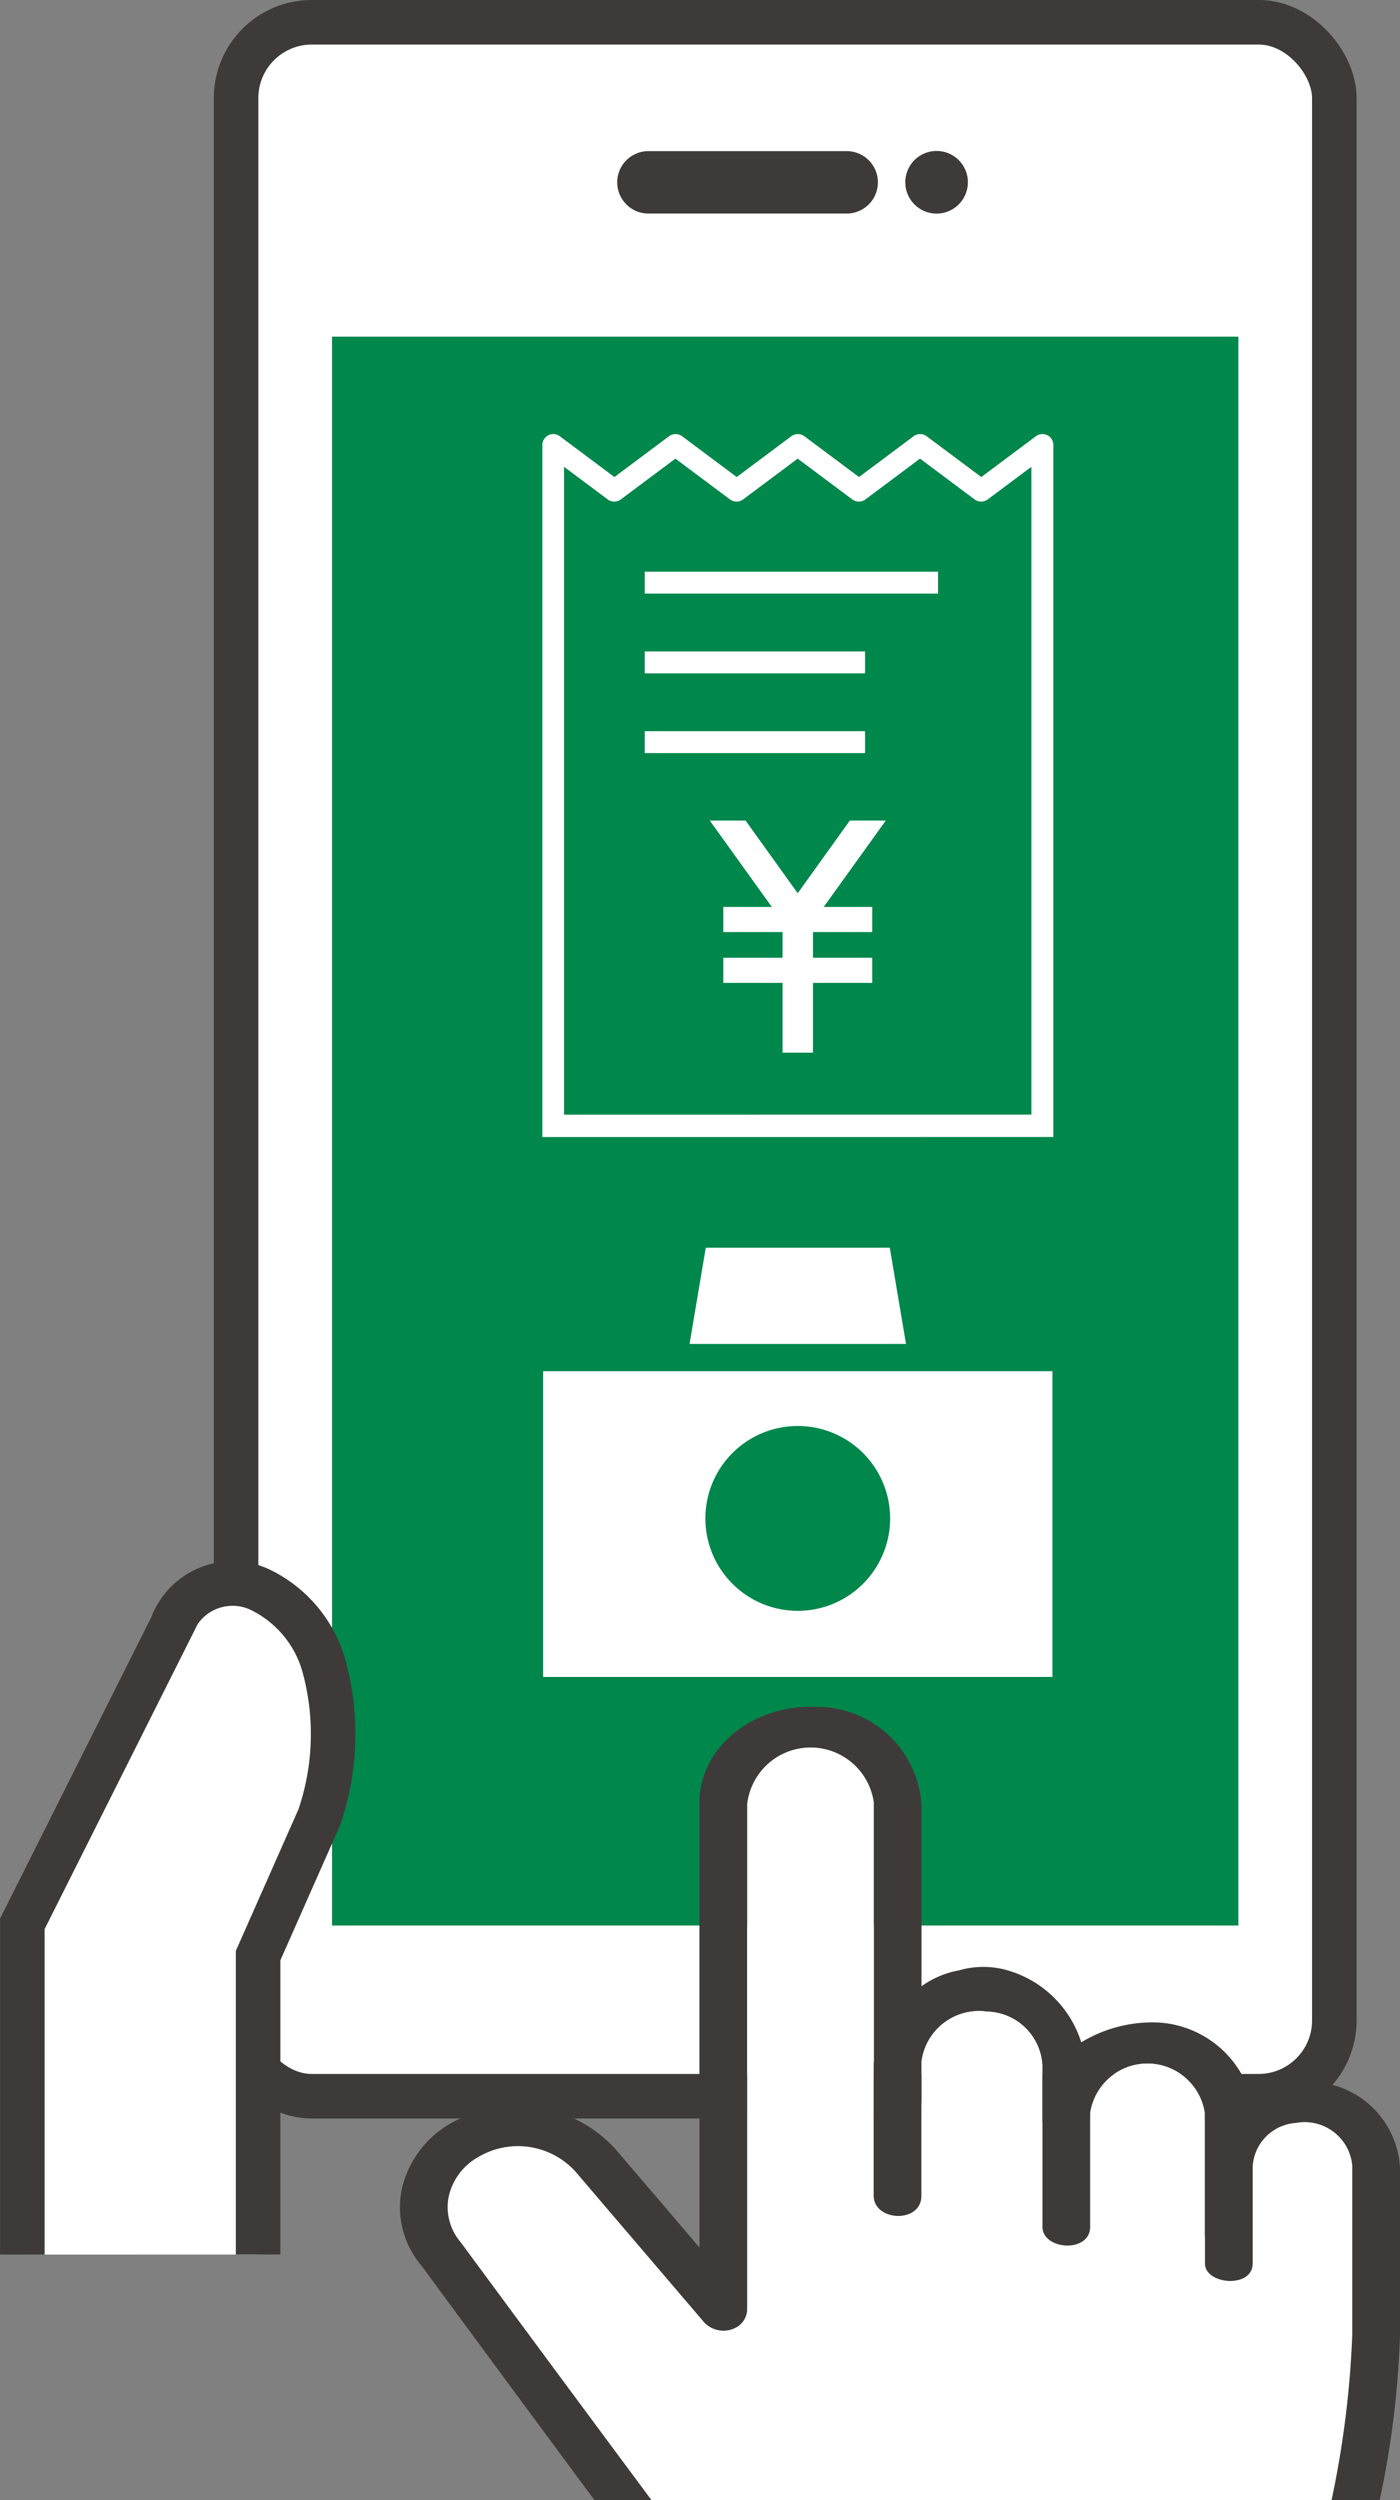 <svg data-name="グループ 563" xmlns="http://www.w3.org/2000/svg" width="56.412" height="100.695"><rect width="100%" height="100%" fill="#808080" stroke="none"/><defs><clipPath id="a"><path data-name="長方形 478" fill="none" d="M0 0h56.412v100.695H0z"/></clipPath></defs><g data-name="グループ 562" clip-path="url(#a)"><rect data-name="長方形 472" width="44.253" height="83.526" rx="3.052" transform="translate(9.513 .897)" fill="#fff"/><rect data-name="長方形 473" width="44.253" height="83.526" rx="3.052" transform="translate(9.513 .897)" fill="none" stroke="#3e3a39" stroke-linecap="round" stroke-linejoin="round" stroke-width="1.795"/><path data-name="パス 2161" d="M26.127 8.6h7.991a1.256 1.256 0 0 0 0-2.513h-7.991a1.256 1.256 0 0 0 0 2.513" fill="#3e3a39"/><path data-name="パス 2162" d="M39 7.34a1.261 1.261 0 1 1-1.26-1.26A1.26 1.26 0 0 1 39 7.34" fill="#3e3a39"/><path data-name="長方形 474" fill="#00874b" d="M13.379 13.558H49.9v63.989H13.379z"/><path data-name="パス 2163" d="M21.885 67.537h20.522V55.224H21.885zm10.261-2.663a3.722 3.722 0 1 1 3.721-3.721 3.721 3.721 0 0 1-3.721 3.721" fill="#fff"/><path data-name="パス 2164" d="M35.853 50.249h-7.414l-.654 3.876h8.722z" fill="#fff"/><path data-name="パス 2165" d="M.9 90.8V77.48l6.02-11.99A2.609 2.609 0 0 1 10.433 64a4.87 4.87 0 0 1 2.605 3.04 10.349 10.349 0 0 1-.173 6.149l-2.465 5.57v12.038" fill="#fff"/><path data-name="パス 2166" d="M.9 90.8V77.48l6.02-11.99A2.609 2.609 0 0 1 10.433 64a4.87 4.87 0 0 1 2.605 3.04 10.349 10.349 0 0 1-.173 6.149l-2.465 5.57v12.038" fill="none" stroke="#3e3a39" stroke-miterlimit="10" stroke-width="1.795"/><path data-name="パス 2167" d="M22.728 44.892V18.8l1.76 1.314a.439.439 0 0 0 .527 0l2.2-1.643 2.2 1.643a.441.441 0 0 0 .528 0l2.2-1.643 2.2 1.643a.441.441 0 0 0 .528 0l2.2-1.643 2.2 1.643a.441.441 0 0 0 .528 0l1.76-1.314v26.09zm19.717.9V17.936a.454.454 0 0 0-.123-.32.444.444 0 0 0-.582-.047l-2.2 1.643-2.2-1.643a.443.443 0 0 0-.527 0l-2.2 1.643-2.2-1.643a.444.444 0 0 0-.528 0l-2.2 1.643-2.2-1.643a.443.443 0 0 0-.527 0l-2.2 1.643-2.189-1.634a.456.456 0 0 0-.331-.093.442.442 0 0 0-.385.438v27.87z" fill="#fff"/><path data-name="長方形 475" fill="#fff" d="M25.979 23.025h11.819v.882H25.979z"/><path data-name="長方形 476" fill="#fff" d="M25.98 26.236h8.877v.882H25.98z"/><path data-name="長方形 477" fill="#fff" d="M25.98 29.448h8.877v.882H25.98z"/><path data-name="パス 2168" d="M34.243 33.047l-2.1 2.927-2.1-2.927H28.6l2.5 3.478h-1.955v1.013h2.388v1.034h-2.388v1.013h2.388v2.81h1.225v-2.81h2.387v-1.013h-2.387v-1.034h2.387v-1.013h-1.953l2.5-3.478z" fill="#fff"/><path data-name="パス 2169" d="M18.561 90.3a2.163 2.163 0 0 1-.476-1.84 2.427 2.427 0 0 1 1.186-1.584 3.134 3.134 0 0 1 3.9.566l5.2 6.088a1.066 1.066 0 0 0 1.248.232.847.847 0 0 0 .49-.766V72.662a2.572 2.572 0 0 1 5.1-.077v10.43c0 .029-.006.058-.006.088v5.326c0 1.042 1.926 1.138 1.926 0v-3.736h.005v-1.678a2.334 2.334 0 0 1 2.632-2A2.289 2.289 0 0 1 42 83.174v6.507c0 .942 1.925 1.072 1.925 0v-4.6a2.337 2.337 0 0 1 4.617 0v4.981h.006v1.1c0 .855 1.925 1.017 1.925 0V87.27a1.868 1.868 0 0 1 1.744-1.77 1.924 1.924 0 0 1 2.269 1.711v6.816a39.092 39.092 0 0 1-.835 6.669h1.941a37.479 37.479 0 0 0 .819-6.619V87.3a3.654 3.654 0 0 0-3.443-3.448 4.405 4.405 0 0 0-2.584.5 4.133 4.133 0 0 0-4.147-2.9 5.527 5.527 0 0 0-2.668.8 4.388 4.388 0 0 0-2.973-2.9 3.5 3.5 0 0 0-1.945 0 3.732 3.732 0 0 0-1.519.641V72.7a4.22 4.22 0 0 0-4.248-3.957c-2.569-.108-4.7 1.659-4.7 3.846v17.924l-3.39-3.967a5.369 5.369 0 0 0-6.485-1.111 4.1 4.1 0 0 0-2.12 2.731 3.636 3.636 0 0 0 .8 3.088s3.516 4.783 6.97 9.441h2.3c-3.5-4.711-7.7-10.4-7.7-10.4" fill="#3e3a39"/><path data-name="パス 2170" d="M54.487 87.21a1.924 1.924 0 0 0-2.269-1.71 1.867 1.867 0 0 0-1.741 1.771v3.889c0 1.017-1.925.855-1.925 0v-1.1h-.007v-4.978a2.336 2.336 0 0 0-4.616 0v4.6c0 1.072-1.925.942-1.925 0v-4.2H42v-2.308a2.288 2.288 0 0 0-2.234-2.16 2.334 2.334 0 0 0-2.632 2v1.678h-.006v3.736c0 1.137-1.925 1.042-1.925 0V83.1c0-.03 0-.059.005-.088V72.585a2.571 2.571 0 0 0-5.1.077v20.331a.849.849 0 0 1-.49.766 1.067 1.067 0 0 1-1.248-.232l-5.2-6.088a3.133 3.133 0 0 0-3.9-.566 2.431 2.431 0 0 0-1.187 1.584 2.167 2.167 0 0 0 .477 1.84s4.192 5.687 7.7 10.4h27.391a38.982 38.982 0 0 0 .836-6.67z" fill="#fff"/></g></svg>